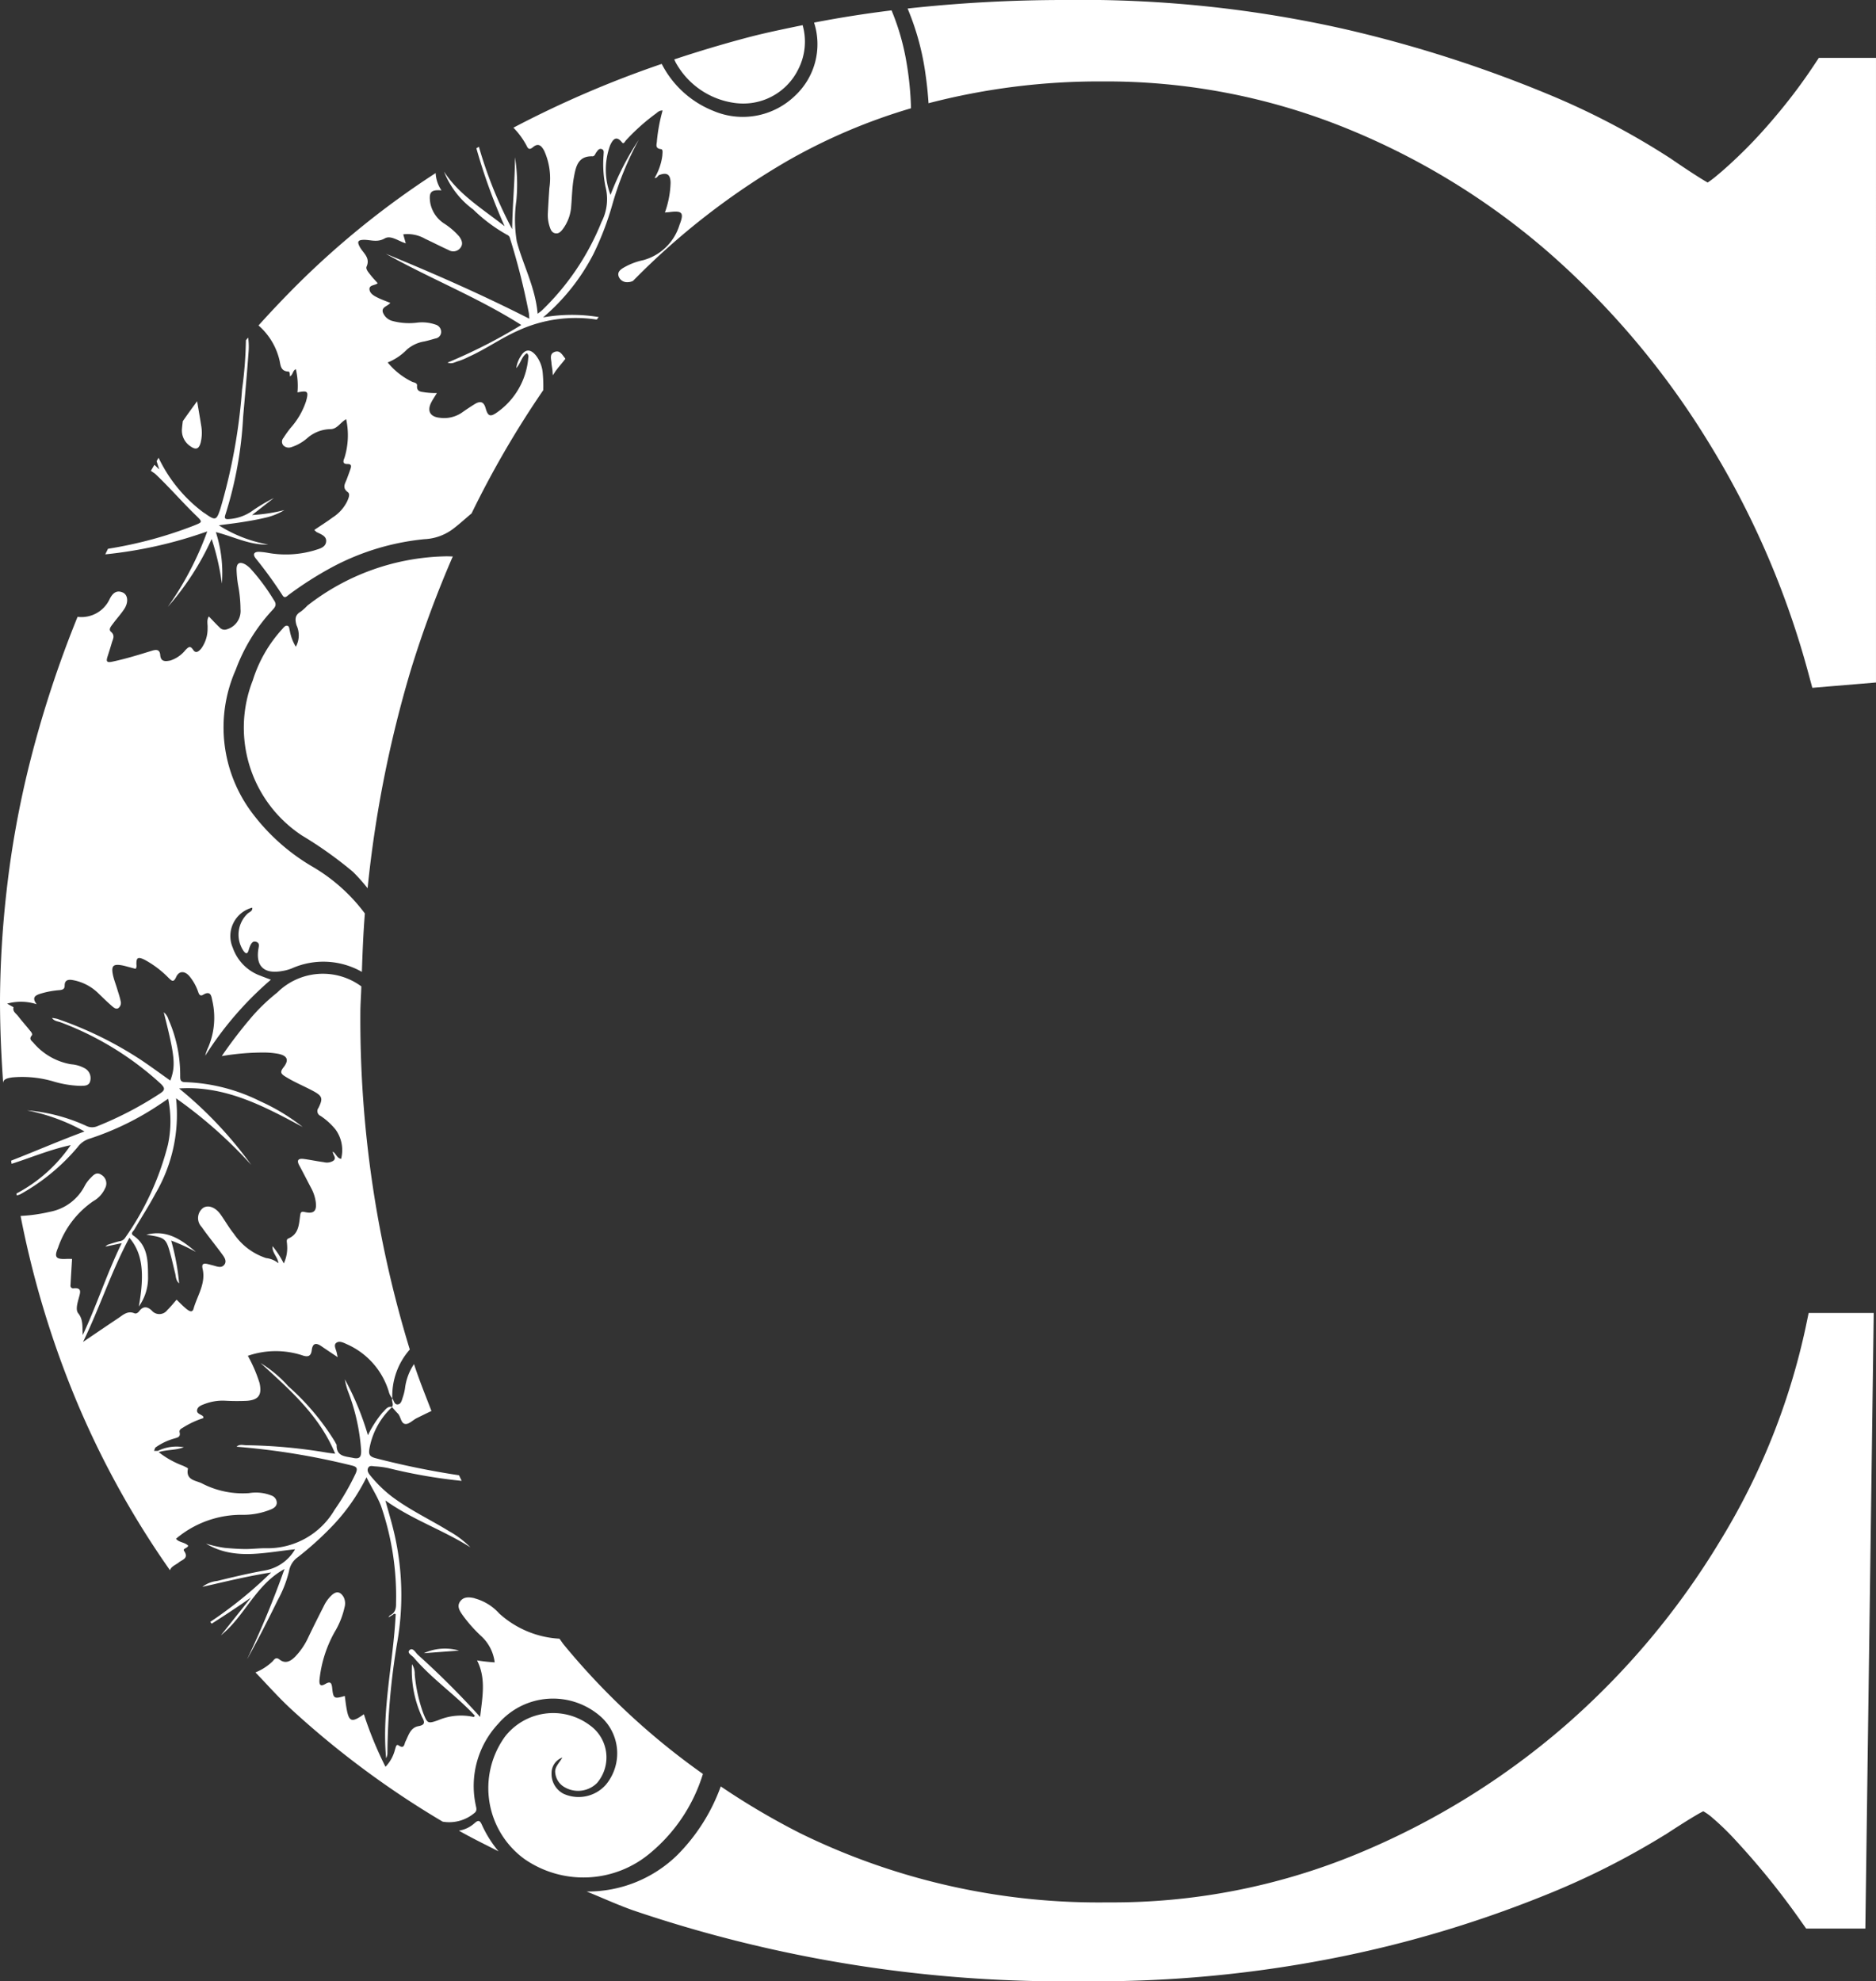 <svg id="Groupe_11" data-name="Groupe 11" xmlns="http://www.w3.org/2000/svg" xmlns:xlink="http://www.w3.org/1999/xlink" width="132.025" height="139.431" viewBox="0 0 132.025 139.431">
  <rect x="0" y="0" width="132.025" height="139.431" fill="#333333" stroke="none"/>
  <defs>
    <clipPath id="clip-path">
      <rect id="Rectangle_11" data-name="Rectangle 11" width="132.025" height="139.431" fill="none"/>
    </clipPath>
  </defs>
  <g id="Groupe_10" data-name="Groupe 10" clip-path="url(#clip-path)">
    <path id="Tracé_61" data-name="Tracé 61" d="M29.575,113.146a2.143,2.143,0,0,1-1.1.526c.9.515,1.853.977,2.79,1.456a8.144,8.144,0,0,1-1.171-1.864c-.145-.33-.263-.347-.516-.119" transform="translate(3.821 15.166)" fill="#fff"/>
    <path id="Tracé_62" data-name="Tracé 62" d="M112.3,118.192c.977-.641,1.736-1.117,2.257-1.421.192-.112.311-.172.428-.233a3.7,3.7,0,0,1,.627.446,18.751,18.751,0,0,1,1.7,1.655,53.77,53.77,0,0,1,4.526,5.608l.387.547h4.165l.59-43.324h-4.58l-.214,1.028a48.037,48.037,0,0,1-6.045,15.058,54.552,54.552,0,0,1-10.857,12.935,53.38,53.38,0,0,1-14.646,9.043,45.074,45.074,0,0,1-17.555,3.417,47.682,47.682,0,0,1-21.644-4.862,51.415,51.415,0,0,1-5.6-3.3,13.187,13.187,0,0,1-3.078,4.85,9.017,9.017,0,0,1-6.361,2.546c1.1.442,2.15.93,3.287,1.332A94.21,94.21,0,0,0,71.218,128.5,86.661,86.661,0,0,0,89.831,126.7a81.72,81.72,0,0,0,13.738-4.142,55.012,55.012,0,0,0,8.728-4.37" transform="translate(4.885 10.935)" fill="#fff"/>
    <path id="Tracé_63" data-name="Tracé 63" d="M24.312,87.65h.02l-.01.012c.136.153.267.312.411.457.226.227.211.718.544.738.254.016.521-.281.793-.414.344-.167.685-.34,1.031-.5-.419-1.092-.857-2.165-1.228-3.3a3.892,3.892,0,0,0-.633,1.7,3.554,3.554,0,0,1-.167.666c-.061.2-.122.46-.355.473s-.269-.276-.37-.447l0,.027h0c-.077.2.129.406-.031.6" transform="translate(3.263 11.36)" fill="#fff"/>
    <path id="Tracé_64" data-name="Tracé 64" d="M25.265,88.023a7.781,7.781,0,0,0-1.058,1.633,19.661,19.661,0,0,0-1.621-3.93,4.657,4.657,0,0,0,.213.822,14.21,14.21,0,0,1,.931,4.169c.011.429-.065.642-.564.536-.552-.118-1.18-.087-1.161-.918l-.134-.25a17.329,17.329,0,0,0-3.272-3.88,8.661,8.661,0,0,0-1.945-1.629c2.031,1.864,4.131,3.668,5.25,6.382-.251-.033-.417-.049-.583-.076a36.674,36.674,0,0,0-5.647-.521c-.235,0-.5-.1-.707.105a50.114,50.114,0,0,1,8.082,1.316c.394.09.446.209.3.557a17.4,17.4,0,0,1-1.489,2.569,5.452,5.452,0,0,1-4.865,2.7c-.478,0-.954.061-1.431.058s-.954-.04-1.43-.082a8.437,8.437,0,0,1-1.324-.3c2,1.2,4.125.617,6.27.4a3.08,3.08,0,0,1-2.189,1.5c-1.106.2-2.2.462-3.294.729a2.049,2.049,0,0,0-1.041.415c1.632-.369,3.157-.75,4.842-1.015a29.268,29.268,0,0,1-3.4,2.863c-.288.215-.59.414-.886.619l.1.124q1.4-.886,2.769-1.841l-2.12,2.661c1.681-1.338,2.427-3.549,4.475-4.667a65.213,65.213,0,0,1-2.638,6.366c.767-1.38,1.48-2.785,2.175-4.2a8.232,8.232,0,0,0,.785-2.025,1.505,1.505,0,0,1,.62-.977,22.771,22.771,0,0,0,2.3-2.061,13.878,13.878,0,0,0,2.53-3.56c.346.708.743,1.315,1.012,1.993a19.541,19.541,0,0,1,1.067,6.86c.01.412-.067.7-.451.877l-.088.138c.154-.094.216-.137.281-.17s.132-.147.234-.058c-.167,3.385-.99,6.721-.674,10.13a.784.784,0,0,0,.092-.394,48.918,48.918,0,0,1,.69-7.759,19.257,19.257,0,0,0-.2-7.627c-.176-.77-.408-1.527-.633-2.358,1.9,1.359,4.074,2.084,5.981,3.3a6.6,6.6,0,0,0-1.489-1.13c-1.346-.83-2.789-1.5-4.058-2.459a9.123,9.123,0,0,1-1.507-1.48c-.122-.149-.238-.33-.14-.523s.3-.121.463-.108a6.107,6.107,0,0,1,.966.126,36.912,36.912,0,0,0,5.152.895c-.064-.132-.126-.263-.188-.395a57.071,57.071,0,0,1-5.868-1.2c-.424-.113-.5-.263-.44-.653a5.256,5.256,0,0,1,1.6-2.947l-.008-.01c-.31-.058-.453.179-.627.362" transform="translate(1.685 11.352)" fill="#fff"/>
    <path id="Tracé_65" data-name="Tracé 65" d="M26.3,102.618l2.476-.183a3.575,3.575,0,0,0-2.476.183" transform="translate(3.53 13.73)" fill="#fff"/>
    <path id="Tracé_66" data-name="Tracé 66" d="M31.283,99.221c-.385-.09-.793-.13-1.043.242-.23.344,0,.677.194.952a9.92,9.92,0,0,0,1.288,1.455,3,3,0,0,1,.963,1.861,12.306,12.306,0,0,1-1.242-.138c.645,1.27.381,2.555.216,3.978a59.09,59.09,0,0,0-4.4-4.392c-.154-.158-.348-.513-.561-.313s.158.37.293.529c1.216,1.431,2.765,2.51,4.071,3.846l.231.247-.079.088a4.1,4.1,0,0,0-2.512.23c-.744.263-.754.211-1.045-.5a10.923,10.923,0,0,1-.6-2.728,1.217,1.217,0,0,0-.193-.717,7.831,7.831,0,0,0,.715,3.734c.183.326.228.538-.25.624-.576.1-.7.639-.923,1.081-.09.18-.075.554-.484.275-.176-.12-.2.16-.247.272A2.7,2.7,0,0,1,25,111.081a25.883,25.883,0,0,1-1.52-3.7c-.888.635-1.07.548-1.244-.549-.04-.244-.066-.49-.1-.736-.752.218-.81.2-.889-.576-.042-.408-.168-.45-.492-.262s-.426.064-.4-.294a8.679,8.679,0,0,1,1.064-3.364,5.813,5.813,0,0,0,.7-1.746,1,1,0,0,0-.068-.724c-.211-.343-.464-.443-.8-.158a2.48,2.48,0,0,0-.58.774c-.372.732-.741,1.464-1.092,2.2a4.946,4.946,0,0,1-.921,1.37c-.31.316-.685.555-1.11.218-.279-.22-.385.016-.51.142a3.744,3.744,0,0,1-1.19.763c.836.867,1.626,1.767,2.517,2.589a63.643,63.643,0,0,0,10.661,7.915,2.751,2.751,0,0,0,2.221-.6c.246-.18.126-.4.091-.625a6.416,6.416,0,0,1,1.607-5.676,5.079,5.079,0,0,1,7.1-.581,3.46,3.46,0,0,1,.468,4.878,2.564,2.564,0,0,1-2.974.645,1.567,1.567,0,0,1-.852-1.455,1.161,1.161,0,0,1,.763-1.1c-.253.425-.568.69-.5,1.1a1.3,1.3,0,0,0,.533.911,1.886,1.886,0,0,0,2.409-.223,2.775,2.775,0,0,0-.5-4.05,4.3,4.3,0,0,0-5.98.787,6.176,6.176,0,0,0,1.38,8.627,7.286,7.286,0,0,0,8.871-.456,11.672,11.672,0,0,0,3.676-5.542,50.148,50.148,0,0,1-9.787-9.092c-.11-.136-.2-.288-.313-.425a6.867,6.867,0,0,1-4.236-1.776,3.568,3.568,0,0,0-1.738-1.066" transform="translate(2.129 13.262)" fill="#fff"/>
    <path id="Tracé_67" data-name="Tracé 67" d="M34.319,23.484l.192-.295c.218-.3.47-.568.692-.867l-.008-.009c-.2-.238-.353-.62-.749-.474-.42.155-.216.551-.221.855l.043.281c.039.169.026.339.051.508" transform="translate(4.588 2.927)" fill="#fff"/>
    <path id="Tracé_68" data-name="Tracé 68" d="M18.365,39.777c-.042-.135-.026-.346-.184-.373s-.259.135-.363.248a9.572,9.572,0,0,0-2.063,3.6,9.089,9.089,0,0,0,3.468,10.92,27.89,27.89,0,0,1,3.582,2.552,12.15,12.15,0,0,1,1.031,1.158A82.729,82.729,0,0,1,26.883,42.5a76.831,76.831,0,0,1,2.948-7.971c-.176,0-.353-.016-.529-.008a16.305,16.305,0,0,0-9.7,3.466,4.039,4.039,0,0,1-.465.422c-.423.238-.42.556-.3.969a1.672,1.672,0,0,1-.052,1.506,3.243,3.243,0,0,1-.419-1.1" transform="translate(2.034 4.633)" fill="#fff"/>
    <path id="Tracé_69" data-name="Tracé 69" d="M.816,71.142a7.76,7.76,0,0,1,2.9.267,7.312,7.312,0,0,0,1.917.323c.287-.007.659.031.726-.389a.788.788,0,0,0-.425-.863A2.308,2.308,0,0,0,5,70.214a4.465,4.465,0,0,1-2.67-1.541c-.122-.124-.3-.24-.1-.479.1-.122-.065-.281-.159-.4-.263-.327-.546-.64-.8-.973-.141-.185-.4-.319-.318-.624L.5,65.947a3.6,3.6,0,0,1,2.081.042c-.348-.456-.118-.61.205-.724a6.228,6.228,0,0,1,1.4-.27c.22-.023.367-.07.365-.328,0-.383.25-.43.549-.382a3.433,3.433,0,0,1,1.849.961c.3.289.6.586.918.86.122.105.284.257.458.158a.459.459,0,0,0,.16-.516c-.054-.279-.152-.55-.234-.823-.1-.346-.242-.685-.311-1.037-.116-.6.034-.741.622-.641.169.028.335.079.5.122l.482.128a.37.37,0,0,0,.058-.291c-.018-.5.1-.576.567-.352a7.018,7.018,0,0,1,1.684,1.268c.229.213.35.378.546-.054s.589-.441.919-.068a3.489,3.489,0,0,1,.6,1.039c.06.15.111.443.38.281.558-.336.585.153.648.438a5.338,5.338,0,0,1-.289,3.256,2.987,2.987,0,0,0-.213.6,23.768,23.768,0,0,1,4.619-5.352c-.289-.11-.512-.191-.729-.278a3.209,3.209,0,0,1-1.95-1.968,2.065,2.065,0,0,1,1.366-2.825c.039.252-.193.3-.32.415a2.036,2.036,0,0,0-.3,2.616c.154.212.276.273.369-.04a2.1,2.1,0,0,1,.115-.323c.086-.18.194-.349.436-.256.216.083.175.261.144.437-.223,1.259.375,1.842,1.658,1.611a3.2,3.2,0,0,0,.662-.176,5.48,5.48,0,0,1,4.953.235c.047-1.375.1-2.748.211-4.11a12.4,12.4,0,0,0-3.658-3.277,14.367,14.367,0,0,1-4.32-3.857,10.019,10.019,0,0,1-1.113-10.011,12.573,12.573,0,0,1,2.589-4.213c.247-.257.295-.425.083-.72a14.4,14.4,0,0,0-1.637-2.2,1.881,1.881,0,0,0-.355-.285c-.4-.22-.622-.1-.619.365a7.892,7.892,0,0,0,.107,1.081,9.352,9.352,0,0,1,.171,1.7,1.343,1.343,0,0,1-1.011,1.433.463.463,0,0,1-.467-.153c-.248-.235-.48-.489-.751-.768-.172.268-.067.555-.088.818a2.377,2.377,0,0,1-.451,1.448c-.159.186-.375.371-.558.094-.221-.333-.329-.208-.544,0a2.258,2.258,0,0,1-1.067.743c-.323.062-.674.117-.713-.387-.031-.386-.262-.4-.571-.305-.929.285-1.856.575-2.809.775-.4.084-.432-.035-.329-.356s.209-.656.305-.986c.076-.261.243-.5-.068-.77-.189-.163.022-.392.141-.555.259-.354.56-.677.8-1.042.312-.475.26-1-.105-1.161-.493-.217-.764.13-.941.5a2.186,2.186,0,0,1-2.24,1.212A77.776,77.776,0,0,0,2.17,48.7a68.331,68.331,0,0,0-1.7,9.251A71.891,71.891,0,0,0,0,65.676c0,2,.088,3.958.225,5.9-.024-.246.154-.372.591-.43" transform="translate(0 4.688)" fill="#fff"/>
    <path id="Tracé_70" data-name="Tracé 70" d="M9.077,76.627c1.4.214,1.4.214,1.776,1.663.09.349.167.7.257,1.053.057.221.028.478.278.709a16.394,16.394,0,0,0-.559-3.012,12.269,12.269,0,0,1,1.742.8c-1-.854-2.05-1.6-3.495-1.211" transform="translate(1.218 10.271)" fill="#fff"/>
    <path id="Tracé_71" data-name="Tracé 71" d="M6.466,76.431a1.987,1.987,0,0,0,.839-.914.706.706,0,0,0-.272-.952c-.354-.23-.572.047-.779.259a2.24,2.24,0,0,0-.4.554,3.469,3.469,0,0,1-2.454,1.8,11.358,11.358,0,0,1-2.044.287A67.318,67.318,0,0,0,5.191,90.249,63.062,63.062,0,0,0,11.87,102.4c.09-.276.4-.371.62-.548.246-.2.727-.288.374-.809-.122-.18.245-.186.288-.372-.245-.252-.676-.225-.854-.49A7.122,7.122,0,0,1,17.032,98.5a5.089,5.089,0,0,0,1.955-.386c.21-.088.381-.215.4-.443a.55.55,0,0,0-.371-.527,2.95,2.95,0,0,0-1.578-.172,6.221,6.221,0,0,1-3.327-.688c-.412-.205-1.15-.217-.975-1.036.009-.04-.211-.134-.329-.194a6.383,6.383,0,0,1-1.732-.966c.576-.186,1.2-.121,1.769-.345A2.983,2.983,0,0,0,11.016,94H10.75l.083-.226a4.27,4.27,0,0,1,1.334-.643c.221-.071.462-.09.382-.433-.05-.219.158-.276.293-.372a6.237,6.237,0,0,1,1.385-.635l-.028-.126c-.149-.135-.445-.18-.424-.413.024-.273.321-.373.54-.455a3.56,3.56,0,0,1,1.4-.23,15.281,15.281,0,0,0,1.546.011c.847-.054,1.1-.422.912-1.258a10.033,10.033,0,0,0-.823-1.911,6.034,6.034,0,0,1,3.789-.048c.415.151.65.113.71-.357.062-.495.309-.524.674-.273s.754.508,1.15.775c-.023-.109-.045-.2-.062-.293-.044-.238-.239-.541-.054-.7.23-.2.55-.012.806.1a5.331,5.331,0,0,1,2.9,3.295,1.181,1.181,0,0,0,.254.5l0-.008a4.933,4.933,0,0,1,1.231-3.433A79.244,79.244,0,0,1,25.269,63.18c0-.628.053-1.245.067-1.871a4.562,4.562,0,0,0-5.92.437,13.432,13.432,0,0,0-1.665,1.569,31.826,31.826,0,0,0-2.236,2.9,17.719,17.719,0,0,1,3-.251,5.763,5.763,0,0,1,.969.09c.649.132.784.434.375.956-.253.323-.194.445.119.641.617.388,1.29.661,1.928,1,.691.371.751.527.414,1.212a.365.365,0,0,0,.144.56,4.735,4.735,0,0,1,1.056.957,2.473,2.473,0,0,1,.394,2.07c-.3-.053-.346-.362-.582-.512-.019.228.3.437.034.644a.844.844,0,0,1-.662.1c-.473-.062-.941-.164-1.416-.226-.341-.044-.536.05-.323.443.291.536.565,1.083.851,1.623a2.846,2.846,0,0,1,.307.918c.1.674-.118.9-.77.75-.262-.06-.291.037-.32.235-.091.639-.09,1.319-.839,1.631-.163.068-.085.273-.084.421a2.574,2.574,0,0,1-.231,1.332,6.6,6.6,0,0,0-.787-1.214c-.049.466.355.734.413,1.2a1.648,1.648,0,0,0-.865-.363,4.394,4.394,0,0,1-2.283-1.725c-.348-.429-.618-.921-.944-1.37-.364-.5-.873-.668-1.223-.429a.9.9,0,0,0-.091,1.332c.447.642.949,1.247,1.411,1.878.167.227.39.509.185.779s-.525.118-.8.049c-.129-.032-.259-.07-.389-.1-.3-.064-.416.008-.338.349.235,1.029-.377,1.879-.639,2.8-.094.332-.353.13-.5.015-.248-.2-.464-.431-.693-.65-.216.242-.415.5-.648.724a.7.7,0,0,1-1.1.04c-.278-.267-.591-.345-.872.033-.082.108-.216.213-.346.159-.483-.2-.8.115-1.14.343-.81.54-1.614,1.089-2.479,1.674,1.173-2.406,1.989-4.958,3.262-7.333.9,1.064,1.095,2.432.664,4.842a3.481,3.481,0,0,0,.65-2.113c-.011-1.062.01-2.165-1.03-2.879-.231-.159-.006-.305.068-.432.489-.842,1.021-1.659,1.478-2.517A10.981,10.981,0,0,0,12.3,69.189a32.218,32.218,0,0,1,5.287,4.681,28.256,28.256,0,0,0-5.077-5.377c3.264-.211,5.978,1.252,8.7,2.712A14.267,14.267,0,0,0,18.2,69.385a12.709,12.709,0,0,0-5.239-1.335c-.38,0-.371-.193-.372-.461a9.687,9.687,0,0,0-.821-3.947,1.024,1.024,0,0,0-.336-.51c.788,3.1.853,3.761.462,4.806-.746-.525-1.477-1.07-2.237-1.567A26.312,26.312,0,0,0,3.952,63.6a2.348,2.348,0,0,0-.385-.068c.154.233.429.234.651.322a21.724,21.724,0,0,1,6.98,4.287c.371.348.316.487-.075.737a24.921,24.921,0,0,1-4.362,2.27.932.932,0,0,1-.81-.034,12.425,12.425,0,0,0-4.139-1.079A13.717,13.717,0,0,1,5.855,71.52c-1.785.661-3.467,1.394-5.166,2.056l.036.221c1.354-.43,2.687-1,4.16-1.316a10.637,10.637,0,0,1-3.82,3.407l.022.128a.909.909,0,0,0,.343-.128,14.4,14.4,0,0,0,3.946-3.27,1.626,1.626,0,0,1,.867-.6,19.9,19.9,0,0,0,4.968-2.442c.16-.1.314-.212.531-.358a7.88,7.88,0,0,1-.016,3.235A19.881,19.881,0,0,1,8.7,79.024a.535.535,0,0,1-.381.22c-.277.068-.548.158-.821.242a1.157,1.157,0,0,0-.176.138l1.151-.242C7.434,81.5,6.75,83.671,5.733,85.847c-.043-.6.043-1.084-.323-1.535-.2-.248-.044-.744.056-1.114s.208-.7-.388-.635a.187.187,0,0,1-.208-.219c.032-.61.07-1.219.109-1.853-.113,0-.264-.008-.413,0-.719.034-.862-.117-.576-.784a6.517,6.517,0,0,1,2.476-3.277" transform="translate(0.092 8.11)" fill="#fff"/>
    <path id="Tracé_72" data-name="Tracé 72" d="M30.094,14.663a11.225,11.225,0,0,0,2.375,1.775.34.34,0,0,1,.209.246,48.833,48.833,0,0,1,1.328,5.261c.012.092.016.184.033.4-3.345-1.7-6.7-3.176-10.1-4.57,3.127,1.754,6.485,3.073,9.535,5.011a37.637,37.637,0,0,1-5.19,2.646c.324.129.538-.049.766-.105a4.264,4.264,0,0,0,.685-.285c1.208-.535,2.289-1.316,3.492-1.851a9.7,9.7,0,0,1,5.553-.785l.142-.178a11.708,11.708,0,0,0-3.915.024,14.6,14.6,0,0,0,3.548-4.469A20.773,20.773,0,0,0,39.884,14.3,22.338,22.338,0,0,1,41.74,9.754a19.786,19.786,0,0,0-1.987,3.878,4.964,4.964,0,0,1-.024-3.5c.146-.305.386-.76.828-.2.129.166.212-.076.293-.152a14.5,14.5,0,0,1,2.042-1.833c.152-.1.269-.27.526-.255a12.194,12.194,0,0,0-.4,2.131c0,.228-.171.539.293.588.155.016.092.3.087.464a4.119,4.119,0,0,1-.541,1.562c.185.028.208-.162.335-.208.536-.2.772-.037.788.531a6.7,6.7,0,0,1-.4,2.109c.144-.012.233-.016.319-.027.906-.122,1.048.043.707.905a3.669,3.669,0,0,1-2.562,2.479,4.558,4.558,0,0,0-1.431.563c-.21.135-.373.3-.293.56a.615.615,0,0,0,.617.424.856.856,0,0,0,.4-.091A51.229,51.229,0,0,1,52.24,11.217,40.6,40.6,0,0,1,60.9,7.534,22.479,22.479,0,0,0,60.509,3.9,16.641,16.641,0,0,0,59.531.644q-2.8.345-5.453.86a4.96,4.96,0,0,1-1.357,5.164A5.284,5.284,0,0,1,47,7.722a6.974,6.974,0,0,1-3.644-3.311A73.274,73.274,0,0,0,32.919,8.9a5.48,5.48,0,0,1,.935,1.282c.107.248.231.264.428.1.381-.326.6-.13.8.236a4.707,4.707,0,0,1,.369,2.629c-.043.591-.077,1.182-.109,1.774a2.592,2.592,0,0,0,.132.958c.066.2.146.408.389.453s.391-.112.524-.284a3.015,3.015,0,0,0,.6-1.643c.056-.667.066-1.342.186-2,.134-.727.269-1.521,1.308-1.49.159,0,.189-.169.267-.272.092-.124.183-.284.356-.245.234.054.157.284.16.431a8.024,8.024,0,0,0,.134,2.223,3.5,3.5,0,0,1-.28,2.485,17.865,17.865,0,0,1-4.189,6.219c-.066.064-.145.113-.307.239-.155-1.848-1.017-3.406-1.467-5.092a9.359,9.359,0,0,1-.031-2.853,12.194,12.194,0,0,0-.094-3.068c-.007,1.674-.177,3.338-.2,5.062a30.018,30.018,0,0,1-2.34-5.8l-.178.107A40.539,40.539,0,0,0,32.3,15.836c-1.591-1.25-3.216-2.223-4.265-3.848a6.058,6.058,0,0,0,2.062,2.676" transform="translate(3.213 0.086)" fill="#fff"/>
    <path id="Tracé_73" data-name="Tracé 73" d="M11.867,28.053c.4.293.62.214.743-.257a2.928,2.928,0,0,0,.031-1.2c-.09-.568-.188-1.135-.284-1.7-.341.467-.683.933-1.008,1.405-.019.171-.043.341-.056.513a1.328,1.328,0,0,0,.574,1.239" transform="translate(1.515 3.342)" fill="#fff"/>
    <path id="Tracé_74" data-name="Tracé 74" d="M10.934,39.9a19.244,19.244,0,0,0,3.085-4.777,16.9,16.9,0,0,1,.718,3.137,9.3,9.3,0,0,0-.422-3.622c1.268.318,2.4.931,3.681.871a9.507,9.507,0,0,1-3.472-1.35c.628-.085,1.156-.146,1.678-.23s1.017-.168,1.518-.287a4.514,4.514,0,0,0,1.418-.554,11.845,11.845,0,0,1-2.276.347l1.528-1.193a12.616,12.616,0,0,0-1.623.977,3.227,3.227,0,0,1-1.5.5c-.31.032-.374-.047-.273-.331a27.412,27.412,0,0,0,1.241-6.868c.135-1.523.273-3.047.383-4.572a4.812,4.812,0,0,0-.029-1l-.158.186a28.889,28.889,0,0,1-.272,3.468,40.064,40.064,0,0,1-1.526,8.394c-.274.826-.344.852-1.089.323l-.1-.061a10.328,10.328,0,0,1-3.158-3.851l-.04.06-.1.176c.065.2.118.394.193.585-.122-.105-.229-.218-.347-.326-.086.141-.166.28-.251.421l.29.2c.989.928,1.873,1.958,2.841,2.9.53.518.534.5-.134.768a29.274,29.274,0,0,1-6.015,1.62c-.065.132-.127.262-.191.392a30.535,30.535,0,0,0,7.178-1.615A22.236,22.236,0,0,1,10.934,39.9" transform="translate(0.876 2.811)" fill="#fff"/>
    <path id="Tracé_75" data-name="Tracé 75" d="M18.162,24.7c.133.007.117.209.128.349.233-.135.186-.419.419-.507a5.288,5.288,0,0,1,.111,1.634c.728-.147.8-.081.6.633a5.34,5.34,0,0,1-1.085,1.865,7.841,7.841,0,0,0-.5.7.4.4,0,0,0-.009.53.533.533,0,0,0,.531.133,3.193,3.193,0,0,0,1.188-.676,2.538,2.538,0,0,1,1.572-.6c.5.009.707-.47,1.13-.7a5.366,5.366,0,0,1-.119,2.716c-.111.26-.132.445.231.44.276,0,.251.163.192.34-.079.235-.168.467-.252.7-.115.32-.367.62.066.941.183.135.04.436-.049.647a2.837,2.837,0,0,1-1.023,1.132c-.411.306-.847.578-1.287.877l.14.138c.314.169.763.287.684.728-.069.389-.508.468-.85.581a7.139,7.139,0,0,1-3.289.157,4.828,4.828,0,0,0-.569-.064c-.365-.008-.466.176-.245.458a30.32,30.32,0,0,1,1.887,2.6c.169.271.328.043.47-.054a24.8,24.8,0,0,1,3.048-1.937,17.33,17.33,0,0,1,6.472-1.957,3.614,3.614,0,0,0,1.968-.688c.473-.352.9-.75,1.35-1.125a67.7,67.7,0,0,1,5.045-8.673,9.943,9.943,0,0,0-.036-1.19,2.316,2.316,0,0,0-.488-1.264c-.38-.456-.745-.447-1.048.045a2.035,2.035,0,0,0-.326.856c.327-.356.375-.826.743-1.05a.306.306,0,0,1,.1.323,5.19,5.19,0,0,1-2.2,3.845c-.476.336-.64.273-.8-.294-.13-.475-.383-.522-.753-.3-.31.189-.611.392-.907.6a2.215,2.215,0,0,1-1.581.369c-.671-.068-.891-.483-.585-1.081.111-.217.251-.417.395-.656a5.932,5.932,0,0,1-.827-.047c-.257-.049-.608-.022-.568-.472.017-.2-.2-.218-.326-.265a5.077,5.077,0,0,1-1.741-1.37,3.918,3.918,0,0,0,1.352-.907,2.489,2.489,0,0,1,1.231-.573c.26-.056.516-.133.772-.206a.472.472,0,0,0,.408-.479.537.537,0,0,0-.4-.5,2.865,2.865,0,0,0-1.3-.136,4.543,4.543,0,0,1-1.7-.111.985.985,0,0,1-.705-.622c-.1-.377.326-.411.527-.656-.3-.124-.6-.228-.876-.364-.26-.126-.559-.288-.59-.582-.035-.333.392-.271.578-.442-.179-.2-.35-.378-.5-.571s-.361-.421-.281-.6c.277-.636-.25-.953-.479-1.381-.2-.37-.14-.495.3-.5.479,0,.931.2,1.456-.1.44-.246.967.2,1.48.346-.065-.228-.12-.425-.178-.633a2.5,2.5,0,0,1,1.555.323c.553.257,1.1.539,1.653.791a.627.627,0,0,0,.826-.178c.2-.276.078-.544-.1-.791a5.031,5.031,0,0,0-1.084-.924,2.224,2.224,0,0,1-.95-1.437c-.107-.754.039-.935.789-.879a2.355,2.355,0,0,1-.409-1.216,60.25,60.25,0,0,0-9.713,7.824q-1.434,1.433-2.753,2.9A4.662,4.662,0,0,1,17.552,23.9c.081.345.071.777.61.806" transform="translate(2.115 1.442)" fill="#fff"/>
    <path id="Tracé_76" data-name="Tracé 76" d="M57.791,7.264A47.673,47.673,0,0,1,70.03,5.731,44.917,44.917,0,0,1,87.044,8.969a50.746,50.746,0,0,1,14.445,8.851,57.872,57.872,0,0,1,11.139,13.223,61.3,61.3,0,0,1,7.076,16.325l.281,1.039,1.073-.09,2.222-.185,1.185-.1V4.073h-4.021l-.382.575a38.385,38.385,0,0,1-2.331,3.138c-.842,1.023-1.65,1.918-2.416,2.685-.781.779-1.49,1.427-2.127,1.95a6.938,6.938,0,0,1-.569.426c-.467-.265-1.362-.836-2.606-1.692a53.187,53.187,0,0,0-8.732-4.569,90.182,90.182,0,0,0-14.1-4.513A83.829,83.829,0,0,0,67.434,0,101.241,101.241,0,0,0,56.315.6a18.437,18.437,0,0,1,1.273,4.718q.136.971.2,1.944" transform="translate(7.559)" fill="#fff"/>
    <path id="Tracé_77" data-name="Tracé 77" d="M46.278,7.057a4.309,4.309,0,0,0,4.282-2.383,4.273,4.273,0,0,0,.311-3.113c-1.3.268-2.61.535-3.86.865-1.776.47-3.5.989-5.175,1.545l.086.187a5.592,5.592,0,0,0,4.357,2.9" transform="translate(5.615 0.21)" fill="#fff"/>
  </g>
</svg>
